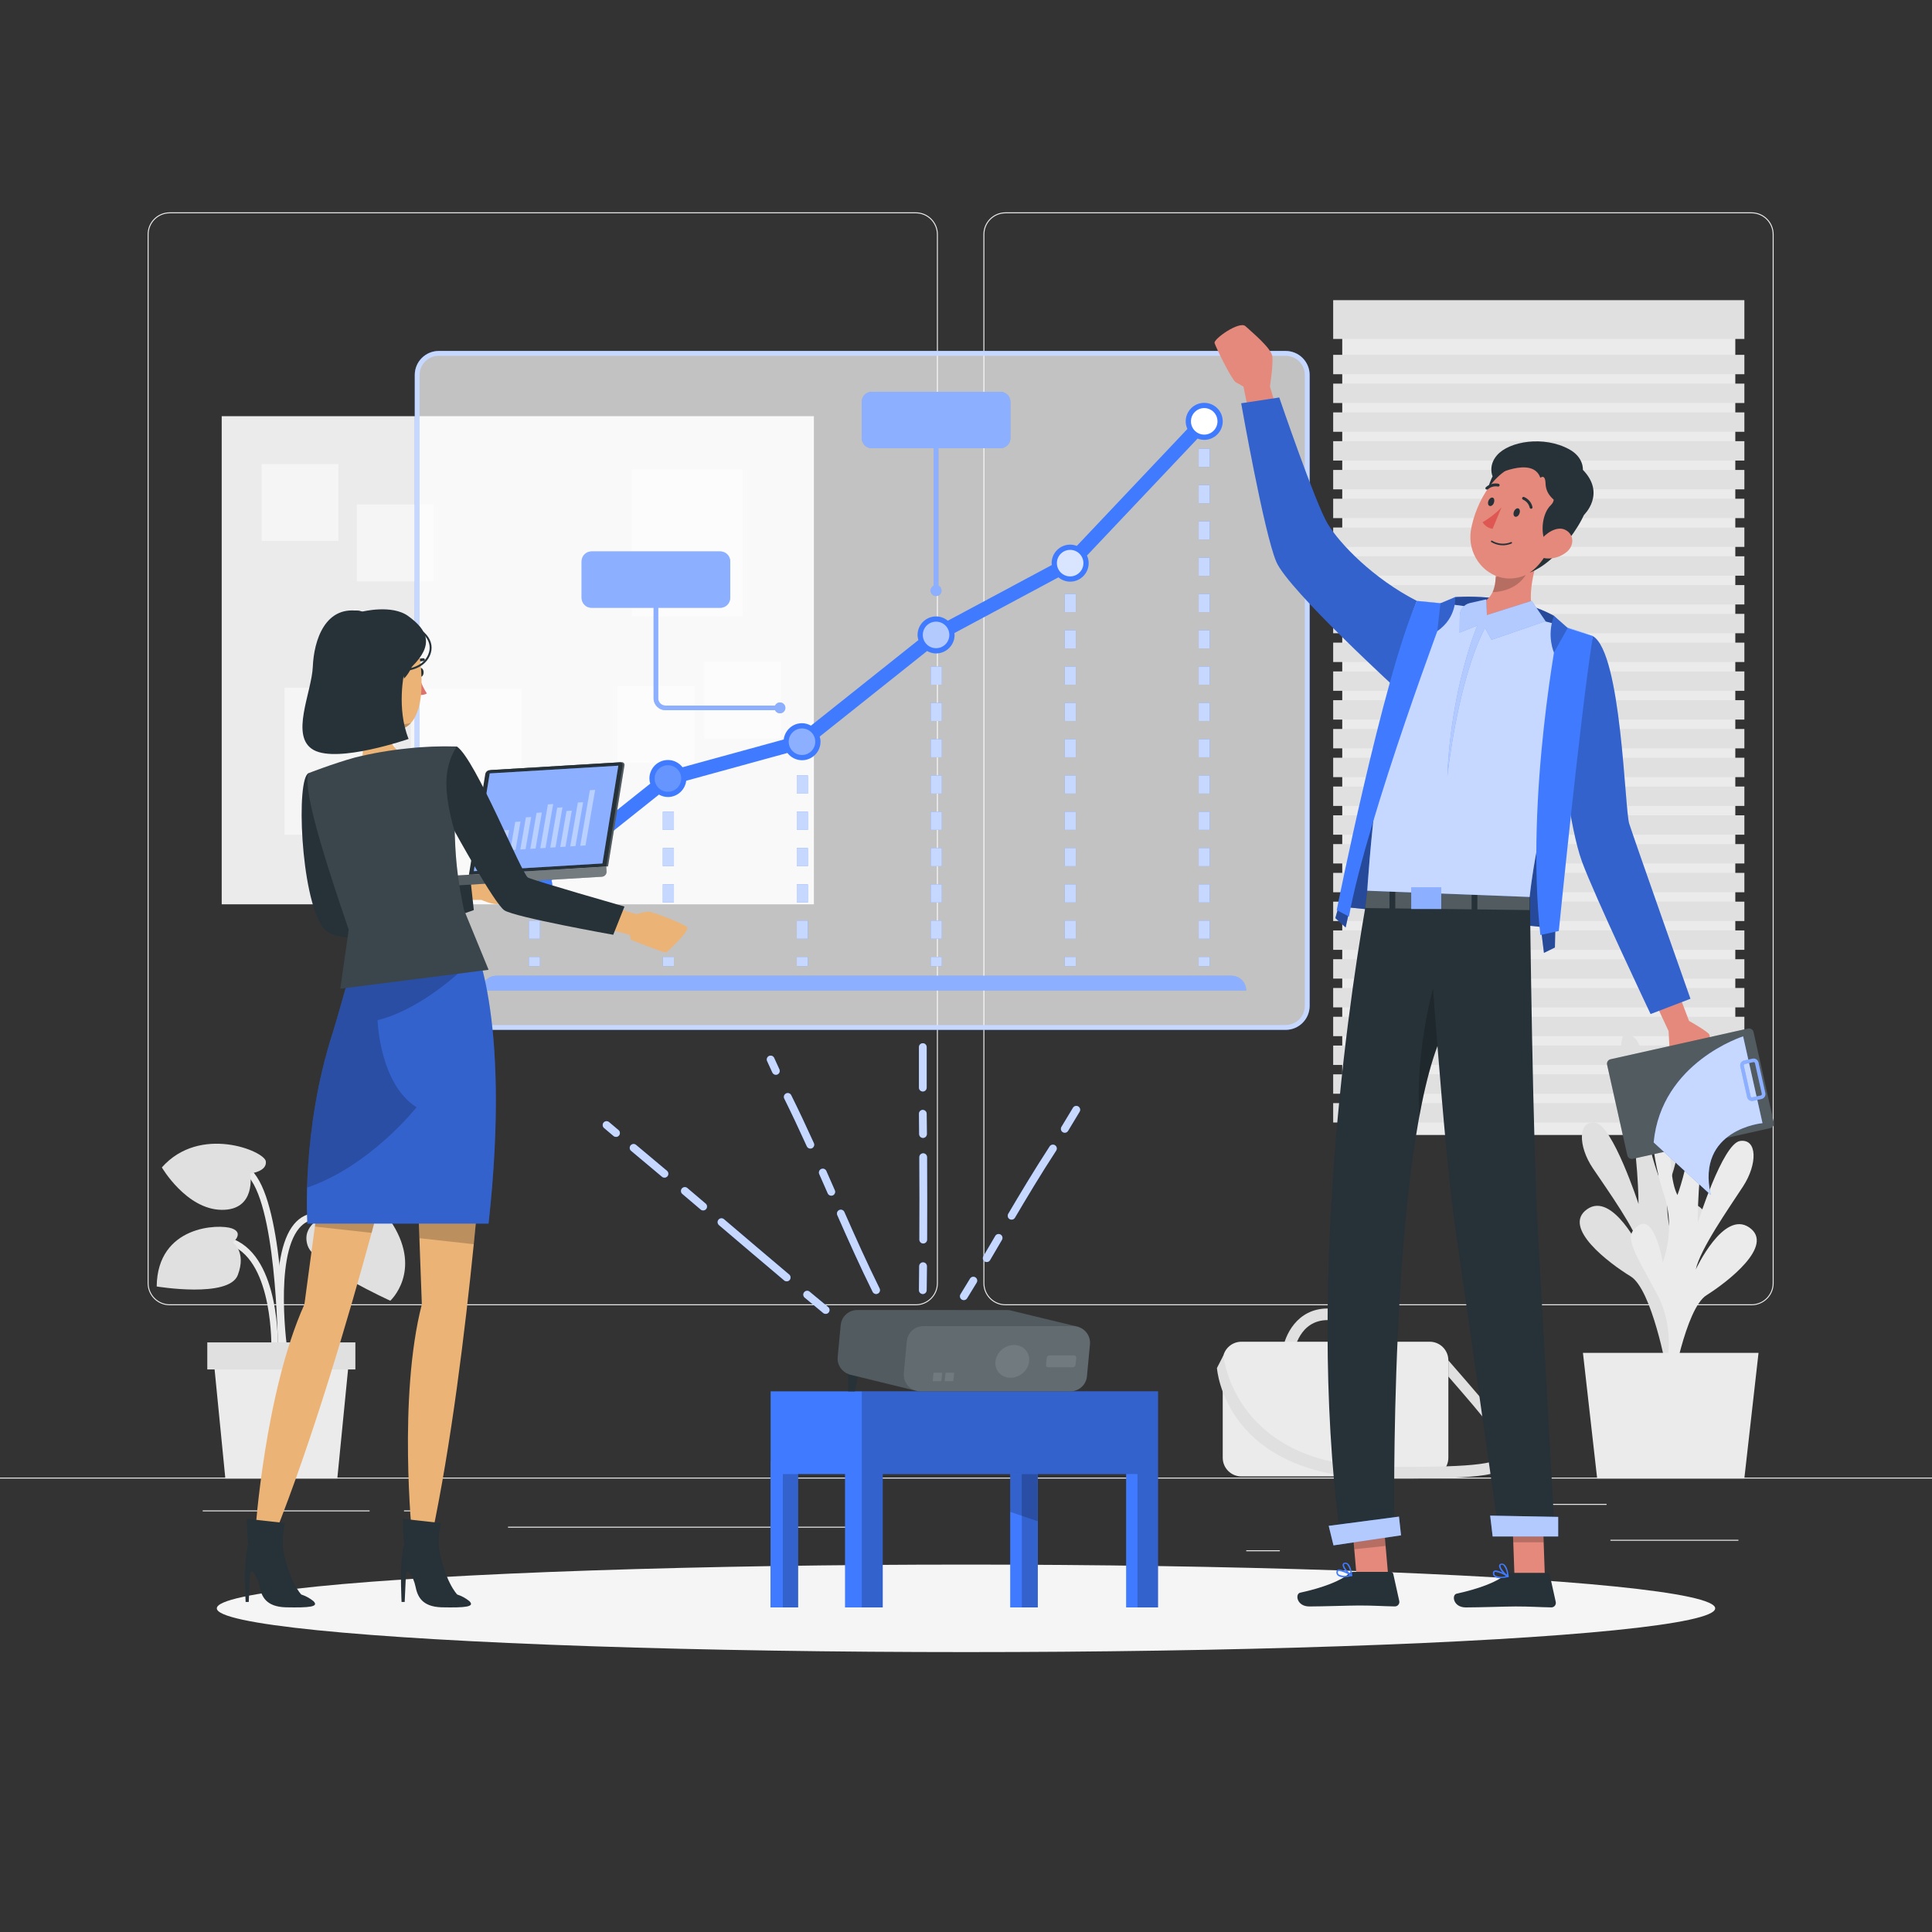 <?xml version="1.0" encoding="utf-8"?>
<!-- Generator: Adobe Illustrator 27.5.0, SVG Export Plug-In . SVG Version: 6.00 Build 0)  -->
<svg version="1.1" xmlns="http://www.w3.org/2000/svg" xmlns:xlink="http://www.w3.org/1999/xlink" x="0px" y="0px"
	 viewBox="0 0 500 500" style="enable-background:new 0 0 500 500;" xml:space="preserve">
<rect x="0" y="0" width="500" height="500" fill="#333333" stroke="none"/>
<g id="Background_Complete">
	<g>
		<rect y="382.398" style="fill:#EBEBEB;" width="500" height="0.25"/>
		<rect x="416.779" y="398.494" style="fill:#EBEBEB;" width="33.122" height="0.25"/>
		<rect x="322.527" y="401.208" style="fill:#EBEBEB;" width="8.693" height="0.25"/>
		<rect x="396.586" y="389.208" style="fill:#EBEBEB;" width="19.192" height="0.25"/>
		<rect x="52.459" y="390.888" style="fill:#EBEBEB;" width="43.193" height="0.25"/>
		<rect x="104.556" y="390.888" style="fill:#EBEBEB;" width="6.333" height="0.25"/>
		<rect x="131.471" y="395.111" style="fill:#EBEBEB;" width="93.676" height="0.25"/>
		<path style="fill:#EBEBEB;" d="M237.014,337.8H43.915c-3.147,0-5.708-2.561-5.708-5.708V60.66c0-3.147,2.561-5.708,5.708-5.708
			h193.099c3.146,0,5.707,2.561,5.707,5.708v271.432C242.721,335.239,240.16,337.8,237.014,337.8z M43.915,55.203
			c-3.01,0-5.458,2.448-5.458,5.458v271.432c0,3.01,2.448,5.458,5.458,5.458h193.099c3.009,0,5.457-2.448,5.457-5.458V60.66
			c0-3.009-2.448-5.458-5.457-5.458H43.915z"/>
		<path style="fill:#EBEBEB;" d="M453.31,337.8H260.212c-3.147,0-5.707-2.561-5.707-5.708V60.66c0-3.147,2.561-5.708,5.707-5.708
			H453.31c3.148,0,5.708,2.561,5.708,5.708v271.432C459.019,335.239,456.458,337.8,453.31,337.8z M260.212,55.203
			c-3.009,0-5.457,2.448-5.457,5.458v271.432c0,3.01,2.448,5.458,5.457,5.458H453.31c3.01,0,5.458-2.448,5.458-5.458V60.66
			c0-3.009-2.448-5.458-5.458-5.458H260.212z"/>
	</g>
	<g>
		<g>
			<rect x="57.377" y="107.71" style="fill:#EBEBEB;" width="153.255" height="126.324"/>
			<rect x="67.703" y="120.086" style="fill:#F5F5F5;" width="19.889" height="19.889"/>
			<rect x="182.243" y="171.265" style="fill:#F5F5F5;" width="19.889" height="19.889"/>
			<rect x="92.327" y="130.571" style="fill:#F5F5F5;" width="19.889" height="19.889"/>
			<rect x="159.806" y="177.521" style="fill:#F5F5F5;" width="19.889" height="19.889"/>
			<rect x="73.637" y="177.984" style="fill:#F5F5F5;" width="28.634" height="38.036"/>
			<rect x="106.333" y="178.267" style="fill:#F5F5F5;" width="28.634" height="38.036"/>
			<rect x="163.554" y="121.498" style="fill:#F5F5F5;" width="28.634" height="38.036"/>
		</g>
		<g>
			<rect x="347.372" y="80.457" style="fill:#EBEBEB;" width="101.723" height="213.274"/>
			<rect x="345.025" y="77.681" style="fill:#E0E0E0;" width="106.418" height="10.037"/>
			<g>
				<rect x="345.025" y="91.83" style="fill:#E0E0E0;" width="106.418" height="5.018"/>
				<rect x="345.025" y="99.279" style="fill:#E0E0E0;" width="106.418" height="5.019"/>
				<rect x="345.025" y="106.727" style="fill:#E0E0E0;" width="106.418" height="5.019"/>
				<rect x="345.025" y="114.175" style="fill:#E0E0E0;" width="106.418" height="5.018"/>
				<rect x="345.025" y="121.623" style="fill:#E0E0E0;" width="106.418" height="5.019"/>
				<rect x="345.025" y="129.071" style="fill:#E0E0E0;" width="106.418" height="5.019"/>
				<rect x="345.025" y="136.52" style="fill:#E0E0E0;" width="106.418" height="5.018"/>
				<rect x="345.025" y="143.968" style="fill:#E0E0E0;" width="106.418" height="5.018"/>
				<rect x="345.025" y="151.416" style="fill:#E0E0E0;" width="106.418" height="5.019"/>
				<rect x="345.025" y="158.864" style="fill:#E0E0E0;" width="106.418" height="5.019"/>
				<rect x="345.025" y="166.313" style="fill:#E0E0E0;" width="106.418" height="5.018"/>
				<rect x="345.025" y="173.761" style="fill:#E0E0E0;" width="106.418" height="5.019"/>
				<rect x="345.025" y="181.209" style="fill:#E0E0E0;" width="106.418" height="5.019"/>
				<rect x="345.025" y="188.657" style="fill:#E0E0E0;" width="106.418" height="5.018"/>
				<rect x="345.025" y="196.105" style="fill:#E0E0E0;" width="106.418" height="5.019"/>
				<rect x="345.025" y="203.554" style="fill:#E0E0E0;" width="106.418" height="5.019"/>
				<rect x="345.025" y="211.002" style="fill:#E0E0E0;" width="106.418" height="5.018"/>
				<rect x="345.025" y="218.45" style="fill:#E0E0E0;" width="106.418" height="5.018"/>
				<rect x="345.025" y="225.898" style="fill:#E0E0E0;" width="106.418" height="5.019"/>
				<rect x="345.025" y="233.347" style="fill:#E0E0E0;" width="106.418" height="5.019"/>
				<rect x="345.025" y="240.795" style="fill:#E0E0E0;" width="106.418" height="5.018"/>
				<rect x="345.025" y="248.243" style="fill:#E0E0E0;" width="106.418" height="5.019"/>
				<rect x="345.025" y="255.691" style="fill:#E0E0E0;" width="106.418" height="5.019"/>
				<rect x="345.025" y="263.14" style="fill:#E0E0E0;" width="106.418" height="5.018"/>
				<rect x="345.025" y="270.588" style="fill:#E0E0E0;" width="106.418" height="5.019"/>
				<rect x="345.025" y="278.036" style="fill:#E0E0E0;" width="106.418" height="5.019"/>
				<rect x="345.025" y="285.484" style="fill:#E0E0E0;" width="106.418" height="5.018"/>
			</g>
		</g>
		<g>
			<g>
				<path style="fill:#EBEBEB;" d="M72.77,350.282c-0.152-1.024-3.652-25.172,3.359-33.509c1.552-1.845,3.51-2.81,5.821-2.867
					c14.153-0.332,16.089,11.036,16.106,11.152l-1.669,0.257c-0.065-0.407-1.743-10.027-14.396-9.721
					c-1.831,0.045-3.326,0.786-4.57,2.265c-6.527,7.761-3.018,31.93-2.981,32.173L72.77,350.282z"/>
			</g>
			<g>
				<path style="fill:#EBEBEB;" d="M71.914,349.181l-1.688-0.053c0.007-0.222,0.561-22.25-10.293-26.801
					c-10.637-4.456-15.422,4.706-15.62,5.099l-1.509-0.759c0.055-0.11,5.67-10.976,17.782-5.897
					C72.509,325.769,71.943,348.228,71.914,349.181z"/>
			</g>
			<g>
				<path style="fill:#EBEBEB;" d="M71.963,350.912c0-0.351-0.101-35.19-6.894-45.38c-6.522-9.782-17.043-5.177-17.487-4.975
					l-0.698-1.538c0.122-0.055,12.263-5.415,19.59,5.576c7.075,10.613,7.177,44.862,7.178,46.315L71.963,350.912z"/>
			</g>
			<path style="fill:#E0E0E0;" d="M83.976,314.743c0,0-6.179,2.278-4.342,7.656c1.837,5.378,21.377,14.23,21.377,14.23
				s8.184-7.501,0.668-19.7C94.163,304.73,84.143,310.894,83.976,314.743z"/>
			<path style="fill:#E0E0E0;" d="M64.763,303.698c0,0,4.387-0.471,4.034-3.143c-0.353-2.672-17.054-9.55-26.908,1.572
				c0,0,6.309,10.838,15.43,10.98C66.439,313.247,64.763,303.698,64.763,303.698z"/>
			<path style="fill:#E0E0E0;" d="M60.26,321.549c0,0,3.028-2.445-0.24-3.638c-3.268-1.193-19.301-0.854-19.468,15.028
				c0,0,18.673,3.103,20.985-2.946C63.849,323.943,60.26,321.549,60.26,321.549z"/>
			<polygon style="fill:#EBEBEB;" points="87.296,382.637 58.319,382.637 55.192,350.911 90.422,350.911 			"/>
			<rect x="53.645" y="347.41" style="fill:#E0E0E0;" width="38.324" height="7.001"/>
		</g>
		<g>
			<path style="fill:#E0E0E0;" d="M434.196,353.909c0,0-5.649-12.326,0.805-24.477c6.455-12.151,8.326-15.013,4.211-17.502
				c-4.115-2.489-6.002,9.72-6.002,9.72s-3.469-8.4-0.605-17.19c2.864-8.791,4.66-23.108,0.749-24.644
				c-3.911-1.536-0.747,17.861-4.14,24.473c0,0-2.85-7.361-3.319-14.421c-0.469-7.061,0.264-18.335-2.825-21.227
				c-3.088-2.892-5.067-0.891-2.032,14.69c3.035,15.581,3.013,28.247,3.013,28.247s-6.703-20.439-11.203-21.035
				c-4.499-0.596-4.493,6.023-0.642,11.764c3.851,5.741,11.278,16.026,12.496,21.319c0,0-7.358-15.381-13.977-10.667
				c-6.619,4.714,5.761,14.005,11.279,17.362c5.518,3.357,9.35,24.401,9.35,24.401L434.196,353.909z"/>
			<path style="fill:#EBEBEB;" d="M429.737,358.964c0,0,5.501-12.409-1.099-24.462c-6.6-12.053-8.505-14.887-4.421-17.438
				s6.118,9.63,6.118,9.63s3.367-8.451,0.398-17.198c-2.969-8.747-4.936-23.037-1.044-24.631c3.892-1.594,0.961,17.849,4.433,24.409
				c0,0,2.762-7.402,3.146-14.469c0.384-7.067-0.483-18.329,2.57-21.267c3.053-2.938,5.056-0.967,2.208,14.659
				c-2.848,15.625-2.674,28.29-2.674,28.29s6.458-20.537,10.949-21.201c4.492-0.663,4.565,5.956,0.783,11.754
				c-3.782,5.798-11.085,16.193-12.239,21.503c0,0,7.173-15.49,13.848-10.875c6.675,4.615-5.593,14.09-11.07,17.529
				c-5.477,3.439-9.056,24.538-9.056,24.538L429.737,358.964z"/>
			<g>
				<polygon style="fill:#EBEBEB;" points="455.108,350.118 409.665,350.118 413.343,382.637 451.43,382.637 				"/>
			</g>
		</g>
		<g>
			<g>
				<path style="fill:#E0E0E0;" d="M334.902,349.879l-2.969-0.428c0.534-3.739,3.659-10.811,11.66-10.811
					c9.475,0,14.192,5.471,14.664,10.893l-2.988,0.26c-0.354-4.059-4.1-8.153-11.675-8.153
					C336.211,341.64,334.952,349.543,334.902,349.879z"/>
			</g>
			<path style="fill:#EBEBEB;" d="M370.001,382.099h-48.725c-2.67,0-4.834-2.164-4.834-4.834V352.07c0-2.67,2.164-4.834,4.834-4.834
				h48.725c2.67,0,4.834,2.164,4.834,4.834v25.194C374.836,379.934,372.671,382.099,370.001,382.099z"/>
			<g>
				<path style="fill:#E0E0E0;" d="M358.256,382.637c-41.247,0-43.295-28.309-43.311-28.595l1.681-3.28
					c0.064,1.052,3.318,28.875,41.63,28.875c15.767,0,29.383,0,30.76-3.02c1.211-2.655-4.701-9.46-14.18-20.371v-4.176
					c12.079,13.904,18.92,21.382,16.909,25.792C389.651,382.454,380.529,382.637,358.256,382.637z"/>
			</g>
		</g>
	</g>
</g>
<g id="Background_Simple" style="display:none;">
	<g style="display:inline;">
		<path style="fill:#407BFF;" d="M125.864,190.872c-5.993-1.134-12.115-1.238-18.473,0.471
			c-31.709,8.521-31.984,48.658-22.845,73.861c14.808,40.836,49.26,73.49,90.021,88.501c40.761,15.011,87.082,12.829,127.311-3.555
			c40.229-16.383,74.327-46.423,97.947-82.877c26.334-40.643,50.31-99.616,21.787-145.173
			c-21.098-33.697-65.533-51.13-103.814-39.966c-7.86,2.292-15.359,5.767-22.176,10.304c-26.634,17.725-37.731,48.316-54.403,74.201
			c-11.382,17.672-28.121,35.465-49.472,39.918C168.282,211.451,148.016,195.063,125.864,190.872z"/>
		<path style="opacity:0.9;fill:#FFFFFF;" d="M125.864,190.872c-5.993-1.134-12.115-1.238-18.473,0.471
			c-31.709,8.521-31.984,48.658-22.845,73.861c14.808,40.836,49.26,73.49,90.021,88.501c40.761,15.011,87.082,12.829,127.311-3.555
			c40.229-16.383,74.327-46.423,97.947-82.877c26.334-40.643,50.31-99.616,21.787-145.173
			c-21.098-33.697-65.533-51.13-103.814-39.966c-7.86,2.292-15.359,5.767-22.176,10.304c-26.634,17.725-37.731,48.316-54.403,74.201
			c-11.382,17.672-28.121,35.465-49.472,39.918C168.282,211.451,148.016,195.063,125.864,190.872z"/>
	</g>
</g>
<g id="Shadow_1_">
	<ellipse id="_x3C_Path_x3E__359_" style="fill:#F5F5F5;" cx="250" cy="416.238" rx="193.889" ry="11.323"/>
</g>
<g id="Chart">
	<g>
		<path style="fill:#407BFF;" d="M332.722,92.08c2.735,0,4.961,2.225,4.961,4.961v163.272c0,2.735-2.225,4.961-4.961,4.961H113.552
			c-2.735,0-4.96-2.225-4.96-4.961V97.041c0-2.735,2.225-4.961,4.96-4.961H332.722 M332.722,90.83H113.552
			c-3.43,0-6.21,2.781-6.21,6.211v163.272c0,3.43,2.781,6.211,6.21,6.211h219.169c3.43,0,6.211-2.781,6.211-6.211V97.041
			C338.933,93.611,336.152,90.83,332.722,90.83L332.722,90.83z"/>
		<path style="opacity:0.7;fill:#FFFFFF;enable-background:new    ;" d="M332.722,266.524H113.552c-3.43,0-6.211-2.781-6.211-6.211
			V97.041c0-3.43,2.781-6.211,6.211-6.211h219.169c3.43,0,6.211,2.781,6.211,6.211v163.272
			C338.933,263.743,336.152,266.524,332.722,266.524z"/>
		<g>
			<g>
				<g>
					<g>
						<rect x="310.216" y="109.045" style="fill:#407BFF;" width="2.868" height="2.39"/>
					</g>
					<g>
						<path style="fill:#407BFF;" d="M313.085,242.956h-2.868v-4.697h2.868V242.956z M313.085,233.562h-2.868v-4.697h2.868V233.562z
							 M313.085,224.168h-2.868v-4.698h2.868V224.168z M313.085,214.773h-2.868v-4.697h2.868V214.773z M313.085,205.379h-2.868
							v-4.697h2.868V205.379z M313.085,195.985h-2.868v-4.698h2.868V195.985z M313.085,186.59h-2.868v-4.697h2.868V186.59z
							 M313.085,177.196h-2.868v-4.697h2.868V177.196z M313.085,167.801h-2.868v-4.697h2.868V167.801z M313.085,158.407h-2.868
							v-4.697h2.868V158.407z M313.085,149.013h-2.868v-4.697h2.868V149.013z M313.085,139.619h-2.868v-4.697h2.868V139.619z
							 M313.085,130.224h-2.868v-4.697h2.868V130.224z M313.085,120.83h-2.868v-4.697h2.868V120.83z"/>
					</g>
					<g>
						<rect x="310.216" y="247.653" style="fill:#407BFF;" width="2.868" height="2.39"/>
					</g>
				</g>
				<g>
					<g>
						<path style="fill:#407BFF;" d="M139.736,242.956h-2.868v-4.697h2.868V242.956z"/>
					</g>
					<g>
						<rect x="136.868" y="247.653" style="fill:#407BFF;" width="2.868" height="2.39"/>
					</g>
				</g>
				<g>
					<g>
						<path style="fill:#407BFF;" d="M174.406,242.956h-2.868v-4.697h2.868V242.956z M174.406,233.562h-2.868v-4.697h2.868V233.562z
							 M174.406,224.168h-2.868v-4.698h2.868V224.168z M174.406,214.773h-2.868v-4.697h2.868V214.773z"/>
					</g>
					<g>
						<rect x="171.538" y="247.653" style="fill:#407BFF;" width="2.868" height="2.39"/>
					</g>
				</g>
				<g>
					<g>
						<path style="fill:#407BFF;" d="M209.076,242.956h-2.868v-4.697h2.868V242.956z M209.076,233.562h-2.868v-4.697h2.868V233.562z
							 M209.076,224.168h-2.868v-4.698h2.868V224.168z M209.076,214.773h-2.868v-4.697h2.868V214.773z M209.076,205.379h-2.868
							v-4.697h2.868V205.379z"/>
					</g>
					<g>
						<rect x="206.207" y="247.653" style="fill:#407BFF;" width="2.868" height="2.39"/>
					</g>
				</g>
				<g>
					<g>
						<path style="fill:#407BFF;" d="M243.745,242.956h-2.868v-4.697h2.868V242.956z M243.745,233.562h-2.868v-4.697h2.868V233.562z
							 M243.745,224.168h-2.868v-4.698h2.868V224.168z M243.745,214.773h-2.868v-4.697h2.868V214.773z M243.745,205.379h-2.868
							v-4.697h2.868V205.379z M243.745,195.985h-2.868v-4.698h2.868V195.985z M243.745,186.59h-2.868v-4.697h2.868V186.59z
							 M243.745,177.196h-2.868v-4.697h2.868V177.196z"/>
					</g>
					<g>
						<rect x="240.877" y="247.653" style="fill:#407BFF;" width="2.868" height="2.39"/>
					</g>
				</g>
				<g>
					<g>
						<path style="fill:#407BFF;" d="M278.415,242.956h-2.868v-4.697h2.868V242.956z M278.415,233.562h-2.868v-4.697h2.868V233.562z
							 M278.415,224.168h-2.868v-4.698h2.868V224.168z M278.415,214.773h-2.868v-4.697h2.868V214.773z M278.415,205.379h-2.868
							v-4.697h2.868V205.379z M278.415,195.985h-2.868v-4.698h2.868V195.985z M278.415,186.59h-2.868v-4.697h2.868V186.59z
							 M278.415,177.196h-2.868v-4.697h2.868V177.196z M278.415,167.801h-2.868v-4.697h2.868V167.801z M278.415,158.407h-2.868
							v-4.697h2.868V158.407z"/>
					</g>
					<g>
						<rect x="275.547" y="247.653" style="fill:#407BFF;" width="2.868" height="2.39"/>
					</g>
				</g>
			</g>
			<g style="opacity:0.7;enable-background:new    ;">
				<g>
					<g>
						<rect x="310.216" y="109.045" style="fill:#FFFFFF;" width="2.868" height="2.39"/>
					</g>
					<g>
						<path style="fill:#FFFFFF;" d="M313.085,242.956h-2.868v-4.697h2.868V242.956z M313.085,233.562h-2.868v-4.697h2.868V233.562z
							 M313.085,224.168h-2.868v-4.698h2.868V224.168z M313.085,214.773h-2.868v-4.697h2.868V214.773z M313.085,205.379h-2.868
							v-4.697h2.868V205.379z M313.085,195.985h-2.868v-4.698h2.868V195.985z M313.085,186.59h-2.868v-4.697h2.868V186.59z
							 M313.085,177.196h-2.868v-4.697h2.868V177.196z M313.085,167.801h-2.868v-4.697h2.868V167.801z M313.085,158.407h-2.868
							v-4.697h2.868V158.407z M313.085,149.013h-2.868v-4.697h2.868V149.013z M313.085,139.619h-2.868v-4.697h2.868V139.619z
							 M313.085,130.224h-2.868v-4.697h2.868V130.224z M313.085,120.83h-2.868v-4.697h2.868V120.83z"/>
					</g>
					<g>
						<rect x="310.216" y="247.653" style="fill:#FFFFFF;" width="2.868" height="2.39"/>
					</g>
				</g>
				<g>
					<g>
						<path style="fill:#FFFFFF;" d="M139.736,242.956h-2.868v-4.697h2.868V242.956z"/>
					</g>
					<g>
						<rect x="136.868" y="247.653" style="fill:#FFFFFF;" width="2.868" height="2.39"/>
					</g>
				</g>
				<g>
					<g>
						<path style="fill:#FFFFFF;" d="M174.406,242.956h-2.868v-4.697h2.868V242.956z M174.406,233.562h-2.868v-4.697h2.868V233.562z
							 M174.406,224.168h-2.868v-4.698h2.868V224.168z M174.406,214.773h-2.868v-4.697h2.868V214.773z"/>
					</g>
					<g>
						<rect x="171.538" y="247.653" style="fill:#FFFFFF;" width="2.868" height="2.39"/>
					</g>
				</g>
				<g>
					<g>
						<path style="fill:#FFFFFF;" d="M209.076,242.956h-2.868v-4.697h2.868V242.956z M209.076,233.562h-2.868v-4.697h2.868V233.562z
							 M209.076,224.168h-2.868v-4.698h2.868V224.168z M209.076,214.773h-2.868v-4.697h2.868V214.773z M209.076,205.379h-2.868
							v-4.697h2.868V205.379z"/>
					</g>
					<g>
						<rect x="206.207" y="247.653" style="fill:#FFFFFF;" width="2.868" height="2.39"/>
					</g>
				</g>
				<g>
					<g>
						<path style="fill:#FFFFFF;" d="M243.745,242.956h-2.868v-4.697h2.868V242.956z M243.745,233.562h-2.868v-4.697h2.868V233.562z
							 M243.745,224.168h-2.868v-4.698h2.868V224.168z M243.745,214.773h-2.868v-4.697h2.868V214.773z M243.745,205.379h-2.868
							v-4.697h2.868V205.379z M243.745,195.985h-2.868v-4.698h2.868V195.985z M243.745,186.59h-2.868v-4.697h2.868V186.59z
							 M243.745,177.196h-2.868v-4.697h2.868V177.196z"/>
					</g>
					<g>
						<rect x="240.877" y="247.653" style="fill:#FFFFFF;" width="2.868" height="2.39"/>
					</g>
				</g>
				<g>
					<g>
						<path style="fill:#FFFFFF;" d="M278.415,242.956h-2.868v-4.697h2.868V242.956z M278.415,233.562h-2.868v-4.697h2.868V233.562z
							 M278.415,224.168h-2.868v-4.698h2.868V224.168z M278.415,214.773h-2.868v-4.697h2.868V214.773z M278.415,205.379h-2.868
							v-4.697h2.868V205.379z M278.415,195.985h-2.868v-4.698h2.868V195.985z M278.415,186.59h-2.868v-4.697h2.868V186.59z
							 M278.415,177.196h-2.868v-4.697h2.868V177.196z M278.415,167.801h-2.868v-4.697h2.868V167.801z M278.415,158.407h-2.868
							v-4.697h2.868V158.407z"/>
					</g>
					<g>
						<rect x="275.547" y="247.653" style="fill:#FFFFFF;" width="2.868" height="2.39"/>
					</g>
				</g>
			</g>
		</g>
		<path style="fill:#407BFF;" d="M311.651,104.253c-2.642,0-4.792,2.15-4.792,4.792c0,0.704,0.161,1.368,0.436,1.971l-28.619,30.265
			c-0.536-0.208-1.114-0.333-1.723-0.333c-2.642,0-4.792,2.15-4.792,4.792c0,0.166,0.033,0.323,0.049,0.485l-26.922,14.416
			c-0.829-0.685-1.877-1.113-3.033-1.113c-2.642,0-4.792,2.15-4.792,4.792c0,0.465,0.088,0.906,0.212,1.332l-27.796,22.139
			c-0.691-0.387-1.475-0.627-2.322-0.627c-2.443,0-4.443,1.846-4.733,4.212l-26.189,7.187c-0.877-1.133-2.235-1.877-3.776-1.877
			c-2.642,0-4.792,2.15-4.792,4.792c0,0.465,0.087,0.906,0.212,1.332l-27.796,22.139c-0.691-0.387-1.475-0.627-2.322-0.627
			c-2.642,0-4.792,2.15-4.792,4.792c0,2.642,2.15,4.791,4.792,4.791c2.642,0,4.792-2.149,4.792-4.791
			c0-0.465-0.087-0.906-0.212-1.332l27.796-22.14c0.691,0.387,1.475,0.627,2.322,0.627c2.443,0,4.443-1.846,4.733-4.212
			l26.189-7.187c0.877,1.133,2.235,1.877,3.776,1.877c2.642,0,4.792-2.15,4.792-4.792c0-0.465-0.088-0.906-0.212-1.332
			l27.796-22.139c0.691,0.387,1.475,0.627,2.322,0.627c2.642,0,4.792-2.15,4.792-4.792c0-0.166-0.032-0.323-0.049-0.485
			l26.922-14.416c0.829,0.685,1.877,1.113,3.033,1.113c2.642,0,4.792-2.15,4.792-4.792c0-0.704-0.162-1.368-0.436-1.971
			l28.619-30.265c0.536,0.208,1.114,0.333,1.723,0.333c2.642,0,4.792-2.15,4.792-4.792
			C316.443,106.403,314.293,104.253,311.651,104.253z"/>
		<g style="enable-background:new    ;">
			<circle style="opacity:0.2;fill:#FFFFFF;" cx="172.858" cy="201.477" r="3.433"/>
			<circle style="opacity:0.4;fill:#FFFFFF;" cx="207.556" cy="191.955" r="3.433"/>
			<circle style="opacity:0.6;fill:#FFFFFF;" cx="242.255" cy="164.318" r="3.433"/>
			<circle style="opacity:0.8;fill:#FFFFFF;" cx="276.953" cy="145.739" r="3.433"/>
			<circle style="fill:#FFFFFF;" cx="311.651" cy="109.045" r="3.433"/>
		</g>
		<g>
			<path style="fill:#407BFF;" d="M201.847,181.789c-0.563,0-1.046,0.333-1.271,0.811h-28.359c-1.03,0-1.869-0.838-1.869-1.869
				v-29.754h-1.195v29.754c0,1.69,1.374,3.064,3.064,3.064h28.359c0.225,0.478,0.708,0.81,1.271,0.81
				c0.778,0,1.408-0.63,1.408-1.408C203.255,182.419,202.624,181.789,201.847,181.789z"/>
			<path style="fill:#407BFF;" d="M186.4,157.299h-33.298c-1.429,0-2.587-1.158-2.587-2.587v-9.419c0-1.429,1.158-2.587,2.587-2.587
				H186.4c1.429,0,2.587,1.158,2.587,2.587v9.419C188.986,156.141,187.828,157.299,186.4,157.299z"/>
			<g style="opacity:0.4;enable-background:new    ;">
				<path style="fill:#FFFFFF;" d="M201.847,181.789c-0.563,0-1.046,0.333-1.271,0.811h-28.359c-1.03,0-1.869-0.838-1.869-1.869
					v-29.754h-1.195v29.754c0,1.69,1.374,3.064,3.064,3.064h28.359c0.225,0.478,0.708,0.81,1.271,0.81
					c0.778,0,1.408-0.63,1.408-1.408C203.255,182.419,202.624,181.789,201.847,181.789z"/>
				<path style="fill:#FFFFFF;" d="M186.4,157.299h-33.298c-1.429,0-2.587-1.158-2.587-2.587v-9.419
					c0-1.429,1.158-2.587,2.587-2.587H186.4c1.429,0,2.587,1.158,2.587,2.587v9.419C188.986,156.141,187.828,157.299,186.4,157.299z
					"/>
			</g>
		</g>
		<g>
			<path style="fill:#407BFF;" d="M242.852,151.574v-42.875h-1.195v42.875c-0.478,0.225-0.811,0.708-0.811,1.271
				c0,0.778,0.631,1.408,1.408,1.408c0.778,0,1.408-0.631,1.408-1.408C243.663,152.282,243.33,151.8,242.852,151.574z"/>
			<path style="fill:#407BFF;" d="M258.903,115.996h-33.298c-1.429,0-2.587-1.158-2.587-2.587v-9.419
				c0-1.429,1.158-2.587,2.587-2.587h33.298c1.429,0,2.587,1.158,2.587,2.587v9.419C261.49,114.837,260.332,115.996,258.903,115.996
				z"/>
			<g style="opacity:0.4;enable-background:new    ;">
				<path style="fill:#FFFFFF;" d="M242.852,151.574v-42.875h-1.195v42.875c-0.478,0.225-0.811,0.708-0.811,1.271
					c0,0.778,0.631,1.408,1.408,1.408c0.778,0,1.408-0.631,1.408-1.408C243.663,152.282,243.33,151.8,242.852,151.574z"/>
				<path style="fill:#FFFFFF;" d="M258.903,115.996h-33.298c-1.429,0-2.587-1.158-2.587-2.587v-9.419
					c0-1.429,1.158-2.587,2.587-2.587h33.298c1.429,0,2.587,1.158,2.587,2.587v9.419
					C261.49,114.837,260.332,115.996,258.903,115.996z"/>
			</g>
		</g>
		<g>
			<path style="fill:#407BFF;" d="M322.505,256.317h-197.82l0,0c0-2.089,1.693-3.782,3.783-3.782h190.255
				C320.812,252.535,322.505,254.228,322.505,256.317L322.505,256.317z"/>
			<path style="opacity:0.4;fill:#FFFFFF;enable-background:new    ;" d="M322.505,256.317h-197.82l0,0
				c0-2.089,1.693-3.782,3.783-3.782h190.255C320.812,252.535,322.505,254.228,322.505,256.317L322.505,256.317z"/>
		</g>
	</g>
</g>
<g id="Character_2">
	<g id="_x3C_Group_x3E__41_">
		<path style="fill:#E4897B;" d="M432.858,253.012l4.264,11.196c0,0,4.874,2.754,5.251,3.534c0.376,0.78,1.446,10.318,0.68,11.33
			c-0.766,1.012-10.714-1.626-10.737-2.662c-0.023-1.036-0.484-9.564-0.484-9.564l-5.723-12.237L432.858,253.012z"/>
		<g>
			<path style="fill:#407BFF;" d="M412.247,164.629c7.412,4.437,8.203,44.768,9.39,48.537c1.187,3.769,15.846,45.309,15.846,45.309
				l-10.308,3.954c0,0-14.644-30.845-17.802-39.575c-3.158-8.73-5.284-28.507-5.284-28.507L412.247,164.629z"/>
			<path style="opacity:0.2;enable-background:new    ;" d="M412.247,164.629c7.412,4.437,8.203,44.768,9.39,48.537
				c1.187,3.769,15.846,45.309,15.846,45.309l-10.308,3.954c0,0-14.644-30.845-17.802-39.575c-3.158-8.73-5.284-28.507-5.284-28.507
				L412.247,164.629z"/>
		</g>
		<g>
			<path style="fill:#407BFF;" d="M402.17,159.374c-11.159-6.132-25.582-4.846-25.582-4.846L363.73,172.71l-18.147,64.894
				l2.67,2.423l1.137-5.143l49.352,4.995l0.831,6.725l2.836-1.392l1.681-79.774L402.17,159.374z"/>
			<path style="opacity:0.4;enable-background:new    ;" d="M402.17,159.374c-11.159-6.132-25.582-4.846-25.582-4.846L363.73,172.71
				l-18.147,64.894l2.67,2.423l1.137-5.143l49.352,4.995l0.831,6.725l2.836-1.392l1.681-79.774L402.17,159.374z"/>
		</g>
		<path style="fill:#E4897B;" d="M332.218,112.072l-3.56-12.06c0,0,0.846-5.506,0.635-7.702c-0.211-2.196-5.38-6.408-6.962-7.888
			c-1.556-1.457-8.324,3.318-8.003,4.363c0.321,1.045,4.233,9.182,5.475,10.128l2.004,1.127l3.09,15.202L332.218,112.072z"/>
		<g>
			<path style="fill:#407BFF;" d="M366.688,155.521c-11.315-5.8-19.95-14.761-23.115-20.005
				c-3.165-5.244-12.508-32.645-12.508-32.645l-9.846,1.499c0,0,5.934,33.667,9.098,41.039c3.165,7.372,32.271,33.927,32.271,33.927
				L366.688,155.521z"/>
			<path style="opacity:0.2;enable-background:new    ;" d="M366.688,155.521c-11.315-5.8-19.95-14.761-23.115-20.005
				c-3.165-5.244-12.508-32.645-12.508-32.645l-9.846,1.499c0,0,5.934,33.667,9.098,41.039c3.165,7.372,32.271,33.927,32.271,33.927
				L366.688,155.521z"/>
		</g>
		<polygon style="fill:#E4897B;" points="359.329,408.551 351.216,409.408 349.694,391.911 357.806,391.054 		"/>
		<polygon style="fill:#E4897B;" points="399.808,407.96 391.948,407.96 391.298,389.75 399.168,389.75 		"/>
		<path style="fill:#263238;" d="M390.858,407.05h9.55c0.322,0.002,0.6,0.226,0.67,0.54l1.55,7c0.133,0.627-0.268,1.242-0.895,1.375
			c-0.084,0.018-0.169,0.026-0.255,0.025c-3.09-0.05-5.34-0.24-9.22-0.24c-2.39,0-9.6,0.25-12.9,0.25c-3.3,0-3.73-3.26-2.38-3.56
			c6.06-1.32,10.62-3.15,12.56-4.89C389.897,407.22,390.37,407.041,390.858,407.05z"/>
		<path style="fill:#407BFF;" d="M388.258,408.43c-0.534,0.043-1.067-0.098-1.51-0.4c-0.295-0.243-0.443-0.622-0.39-1
			c-0.006-0.221,0.12-0.425,0.32-0.52c0.87-0.45,3.41,1.11,3.69,1.29c0.066,0.034,0.103,0.107,0.09,0.18
			c-0.01,0.077-0.065,0.14-0.14,0.16C389.644,408.313,388.953,408.41,388.258,408.43z M387.088,406.8
			c-0.083-0.007-0.167,0.01-0.24,0.05c-0.05,0-0.11,0.07-0.12,0.22c-0.032,0.251,0.062,0.501,0.25,0.67
			c0.882,0.4,1.883,0.45,2.8,0.14C388.958,407.351,388.045,406.985,387.088,406.8z"/>
		<path style="fill:#407BFF;" d="M390.268,408.15h-0.09c-0.81-0.44-2.38-2.17-2.22-3c0.057-0.286,0.309-0.491,0.6-0.49
			c0.286-0.038,0.574,0.05,0.79,0.24c0.91,0.74,1.1,3,1.11,3.11c0.001,0.068-0.033,0.133-0.09,0.17
			C390.332,408.181,390.297,408.17,390.268,408.15z M388.688,404.96h-0.09c-0.24,0-0.26,0.14-0.27,0.19
			c-0.1,0.51,0.9,1.82,1.71,2.43c-0.053-0.896-0.377-1.754-0.93-2.46C388.992,405.018,388.843,404.961,388.688,404.96z"/>
		<path style="fill:#263238;" d="M350.358,406.8h9.55c0.322,0.002,0.6,0.226,0.67,0.54l1.55,7c0.133,0.627-0.268,1.242-0.895,1.375
			c-0.084,0.018-0.169,0.026-0.255,0.025c-3.09-0.05-5.34-0.24-9.22-0.24c-2.39,0-9.6,0.25-12.9,0.25c-3.3,0-3.73-3.26-2.38-3.56
			c6.06-1.32,10.62-3.15,12.56-4.89C349.397,406.97,349.87,406.791,350.358,406.8z"/>
		<path style="fill:#407BFF;" d="M347.758,408.18c-0.534,0.043-1.067-0.098-1.51-0.4c-0.295-0.243-0.443-0.622-0.39-1
			c-0.006-0.221,0.12-0.425,0.32-0.52c0.87-0.45,3.41,1.11,3.69,1.29c0.066,0.034,0.103,0.107,0.09,0.18
			c-0.01,0.077-0.065,0.14-0.14,0.16C349.144,408.063,348.453,408.16,347.758,408.18z M346.588,406.55
			c-0.083-0.007-0.167,0.01-0.24,0.05c-0.05,0-0.11,0.07-0.12,0.22c-0.032,0.251,0.062,0.501,0.25,0.67
			c0.882,0.4,1.883,0.45,2.8,0.14C348.458,407.101,347.545,406.735,346.588,406.55z"/>
		<path style="fill:#407BFF;" d="M349.768,407.9h-0.09c-0.81-0.44-2.38-2.17-2.22-3c0.057-0.286,0.309-0.491,0.6-0.49
			c0.286-0.038,0.574,0.05,0.79,0.24c0.91,0.74,1.1,3,1.11,3.11c0.001,0.068-0.033,0.133-0.09,0.17
			C349.832,407.931,349.797,407.92,349.768,407.9z M348.188,404.71h-0.09c-0.24,0-0.26,0.14-0.27,0.19c-0.1,0.51,0.9,1.82,1.71,2.43
			c-0.053-0.896-0.377-1.754-0.93-2.46C348.492,404.768,348.343,404.711,348.188,404.71z"/>
		<polygon style="opacity:0.2;enable-background:new    ;" points="357.806,391.054 349.694,391.911 350.486,400.936 
			358.598,400.079 		"/>
		<polygon style="opacity:0.2;enable-background:new    ;" points="399.168,389.76 391.298,389.76 391.638,399.15 399.508,399.15 		
			"/>
		<path style="fill:#263238;" d="M395.922,230.023h-41.724c-3.967,21.663-16.385,98.323-7.476,166.628l14.125-1.751
			c0,0-1.308-90.677,11.164-124.2c1.434,17.941,3.137,37.03,4.616,47.187c3.63,25,11.4,79.636,11.4,79.636h14.38
			c0,0-2.94-52.297-4.3-76.867C396.622,293.982,395.98,235.501,395.922,230.023z"/>
		<path style="opacity:0.2;enable-background:new    ;" d="M372.008,270.703c-1.84,4.94-3.37,11.11-4.66,18.05
			c-1.167-15.965,3.5-32.897,3.5-32.897L372.008,270.703z"/>
		<g>
			<polygon style="fill:#407BFF;" points="345.107,399.942 362.59,397.341 362.055,392.499 343.869,394.887 			"/>
			<polygon style="opacity:0.6;fill:#FFFFFF;enable-background:new    ;" points="345.107,399.942 362.59,397.341 362.055,392.499 
				343.869,394.887 			"/>
		</g>
		<g>
			<polygon style="fill:#407BFF;" points="386.298,397.64 403.258,397.64 403.258,392.57 385.658,392.24 			"/>
			<polygon style="opacity:0.6;fill:#FFFFFF;enable-background:new    ;" points="386.298,397.64 403.258,397.64 403.258,392.57 
				385.658,392.24 			"/>
		</g>
		<g>
			<polygon style="fill:#263238;" points="353.848,230.523 395.848,230.523 395.848,235.523 353.312,235.007 			"/>
			<polygon style="opacity:0.2;fill:#FFFFFF;enable-background:new    ;" points="353.848,230.523 395.848,230.523 395.848,235.523 
				353.312,235.007 			"/>
		</g>
		<rect x="380.848" y="228.273" style="fill:#263238;" width="1.5" height="8.875"/>
		<rect x="359.598" y="228.273" style="fill:#263238;" width="1.5" height="8.875"/>
		<g>
			<path style="fill:#407BFF;" d="M366.686,155.52c0,0,26.506,1.85,45.564,9.11c0,0-13.789,42.633-16.371,67.502l-42.031-1.609
				C353.848,230.523,356.835,180.343,366.686,155.52z"/>
			<path style="opacity:0.7;fill:#FFFFFF;enable-background:new    ;" d="M412.247,164.629c0,0-2.748,8.498-6.024,20.115
				c-1.211,4.318-2.504,9.07-3.754,13.978c-2.904,11.46-5.597,23.77-6.596,33.409l-42.026-1.608c0,0,2.992-50.181,12.84-75.003
				C366.688,155.521,393.193,157.37,412.247,164.629z"/>
		</g>
		<path style="fill:#E4897B;" d="M397.586,160.09c-4.209,3.01-13.379,0.639-13.379,0.639s-5.63-2.274-4.195-3.949
			c3.493-0.164,5.339-1.569,6.264-3.535c0.537-1.145,0.754-2.479,0.806-3.872c0.035-0.731,0.012-1.479-0.032-2.219l12.521-7.18
			C397.402,145.429,394.34,155.571,397.586,160.09z"/>
		<path style="opacity:0.2;enable-background:new    ;" d="M396.275,145.085c-1.267,6.859-7.172,8.1-9.999,8.161
			c0.537-1.145,0.754-2.479,0.806-3.872L396.275,145.085z"/>
		<g>
			<path style="fill:#263238;" d="M389.799,117.819c0,0-7.211,8.251-4.601,14.855c2.61,6.604,13.447-10.403,13.447-10.403
				L389.799,117.819z"/>
			<path style="fill:#E4897B;" d="M394.649,148.906c-4.508,1.883-8.909,0.323-11.569-2.854c-1.712-2.04-2.698-4.755-2.535-7.651
				c0.017-0.381,0.062-0.767,0.12-1.157c1.171-7.104,6.635-17.353,14.871-17.251c5.873,0.031,10.622,4.824,10.585,10.706
				c0.001,1.673-0.409,3.321-1.171,4.815C401.516,142.503,399.826,146.774,394.649,148.906z"/>
			<path style="fill:#263238;" d="M393.212,132.938c-0.203,0.596-0.749,0.928-1.137,0.764c-0.388-0.164-0.488-0.768-0.247-1.352
				c0.241-0.583,0.759-0.925,1.137-0.764C393.344,131.746,393.457,132.345,393.212,132.938z"/>
			<path style="fill:#263238;" d="M386.606,130.158c-0.203,0.596-0.759,0.925-1.137,0.764c-0.378-0.161-0.488-0.769-0.247-1.352
				c0.241-0.583,0.759-0.925,1.137-0.764C386.737,128.967,386.837,129.603,386.606,130.158z"/>
			<path style="fill:#DE5753;" d="M388.584,131.329c-1.448,1.495-3.095,2.782-4.895,3.825c0.568,0.923,1.516,1.547,2.588,1.706
				L388.584,131.329z"/>
			<path style="fill:#263238;" d="M396.162,131.661c-0.134-0.035-0.24-0.14-0.276-0.274c-0.212-0.923-0.847-1.691-1.713-2.073
				c-0.194-0.065-0.298-0.275-0.232-0.469c0.065-0.193,0.275-0.297,0.469-0.232c0,0,0.001,0,0.002,0.001
				c1.107,0.455,1.925,1.419,2.193,2.585c0.056,0.197-0.057,0.401-0.254,0.458c-0.003,0.001-0.006,0.002-0.009,0.002
				C396.283,131.669,396.222,131.669,396.162,131.661z"/>
			<path style="fill:#263238;" d="M385.953,140.286L385.953,140.286c1.589,0.971,3.552,1.107,5.259,0.363
				c0.096-0.051,0.134-0.168,0.086-0.265c-0.044-0.095-0.157-0.137-0.252-0.093c-0.005,0.002-0.009,0.004-0.013,0.007
				c-1.593,0.656-3.402,0.522-4.882-0.36c-0.088-0.057-0.206-0.032-0.263,0.057c-0.004,0.006-0.007,0.012-0.01,0.018
				c-0.057,0.088-0.031,0.206,0.057,0.263C385.94,140.279,385.947,140.283,385.953,140.286z"/>
			<path style="fill:#263238;" d="M384.725,126.686c-0.075-0.001-0.148-0.026-0.208-0.071c-0.137-0.151-0.126-0.385,0.026-0.523
				c0.002-0.002,0.004-0.004,0.006-0.005c0.884-0.813,2.109-1.144,3.282-0.889c0.197,0.055,0.312,0.259,0.256,0.456
				c0,0.001,0,0.001,0,0.001c-0.06,0.194-0.261,0.307-0.457,0.257l0,0c-0.932-0.175-1.892,0.102-2.589,0.745
				C384.945,126.712,384.83,126.723,384.725,126.686z"/>
			<path style="fill:#263238;" d="M403.451,124.345l-1.858,2.916c0.757,1.027,0.822,2.465-0.23,3.461
				c-2.245,2.127-2.698,6.873-1.469,9.439c0,0,0.602-1.099,1.426-0.376c0.824,0.723-2.247,6.473-5.444,8.389
				c0,0,4.021-1.193,8.556-6.603c4.194-5.004,6.649-9.671,6.531-12.439L403.451,124.345z"/>
			<path style="fill:#E4897B;" d="M405.61,142.717c-1.479,1.289-3.409,1.939-5.367,1.806c-2.591-0.193-3.005-2.726-1.553-4.716
				c1.307-1.756,4.246-3.842,6.487-2.641C407.418,138.368,407.406,141.112,405.61,142.717z"/>
			<path style="fill:#263238;" d="M398.646,123.659c0,0,1.249-1.157,1.34,1.454c0.091,2.612,1.674,4.379,5.234,6.215
				c3.56,1.836,4.686,1.961,4.686,1.961s5.798-5.466-0.26-11.699c0,0,0.288-3.214-3.524-5.305
				c-6.549-3.593-15.539-2.11-18.704,1.534c-2.372,2.731-1.142,5.447-1.142,5.447S396.619,117.819,398.646,123.659z"/>
		</g>
		<g>
			<path style="fill:#407BFF;" d="M396.402,155.504l-11.595,3.675l-0.179-4.056l-4.216,0.949c-1.513,0.341-2.595,1.676-2.614,3.227
				l-0.056,4.422l4.605-1.86c0,0-6.864,16.124-7.768,38.986c0,0,2.618-24.659,9.738-38.373l1.693,3.109l13.975-4.821
				L396.402,155.504z"/>
			<path style="opacity:0.6;fill:#FFFFFF;enable-background:new    ;" d="M396.402,155.504l-11.595,3.675l-0.179-4.056l-4.216,0.949
				c-1.513,0.341-2.595,1.676-2.614,3.227l-0.056,4.422l4.605-1.86c0,0-6.864,16.124-7.768,38.986c0,0,2.618-24.659,9.738-38.373
				l1.693,3.109l13.975-4.821L396.402,155.504z"/>
		</g>
		<g>
			<rect x="365.223" y="229.648" style="fill:#407BFF;" width="7.768" height="5.597"/>
			<rect x="365.223" y="229.648" style="opacity:0.4;fill:#FFFFFF;enable-background:new    ;" width="7.768" height="5.597"/>
		</g>
		<path style="fill:#407BFF;" d="M374.58,156.306c0,0-20.723,54.767-25.47,80.906l-3.165-1.689c0,0,11.948-59.922,20.743-80.003
			L374.58,156.306z"/>
		<path style="fill:#407BFF;" d="M403.421,161.777c0,0-8.778,44.08-4.775,80.212l4.775-1.055c0,0,5.766-57.666,8.826-76.305
			L403.421,161.777z"/>
		<g>
			<path style="fill:#407BFF;" d="M371.976,163.331l0.809-7.204l3.803-1.6C376.588,154.527,377.115,159.769,371.976,163.331z"/>
			<path style="opacity:0.2;enable-background:new    ;" d="M371.976,163.331l0.809-7.204l3.803-1.6
				C376.588,154.527,377.115,159.769,371.976,163.331z"/>
		</g>
		<g>
			<path style="fill:#407BFF;" d="M402.17,168.871c0,0-1.962-4.255,0-9.497l3.55,3.147L402.17,168.871z"/>
			<path style="opacity:0.2;enable-background:new    ;" d="M402.17,168.871c0,0-1.962-4.255,0-9.497l3.55,3.147L402.17,168.871z"/>
		</g>
		<g>
			<g>
				<path style="fill:#263238;" d="M421.152,299.006l-5.239-23.457c-0.143-0.64,0.26-1.274,0.9-1.417l35.585-7.947
					c0.64-0.143,1.274,0.26,1.417,0.9l5.239,23.456c0.143,0.64-0.26,1.274-0.9,1.417l-35.585,7.948
					C421.93,300.048,421.295,299.646,421.152,299.006z"/>
				<path style="opacity:0.2;fill:#FFFFFF;enable-background:new    ;" d="M421.152,299.006l-5.239-23.457
					c-0.143-0.64,0.26-1.274,0.9-1.417l35.585-7.947c0.64-0.143,1.274,0.26,1.417,0.9l5.239,23.456c0.143,0.64-0.26,1.274-0.9,1.417
					l-35.585,7.948C421.93,300.048,421.295,299.646,421.152,299.006z"/>
			</g>
			<g>
				<path style="fill:#407BFF;" d="M442.736,309.242l-14.769-13.582c1.978-20.789,23.152-27.447,23.152-27.447l5.015,22.455
					C456.134,290.667,438.912,292.231,442.736,309.242z"/>
				<path style="opacity:0.7;fill:#FFFFFF;enable-background:new    ;" d="M442.736,309.242l-14.769-13.582
					c1.978-20.789,23.152-27.447,23.152-27.447l5.015,22.455C456.134,290.667,438.912,292.231,442.736,309.242z"/>
			</g>
			<g>
				<g>
					<path style="fill:#407BFF;" d="M452.159,283.928l-1.77-7.926c-0.155-0.693,0.283-1.382,0.976-1.537l2.191-0.489
						c0.693-0.155,1.383,0.283,1.538,0.976l1.77,7.926c0.155,0.693-0.283,1.382-0.976,1.537l-2.191,0.489
						C453.003,285.059,452.314,284.621,452.159,283.928z M454.19,275.153c-0.043-0.194-0.238-0.317-0.432-0.274l-2.191,0.489
						c-0.194,0.043-0.318,0.237-0.274,0.431l1.77,7.926c0.043,0.194,0.238,0.317,0.432,0.274l2.191-0.489
						c0.194-0.043,0.318-0.237,0.274-0.431L454.19,275.153z"/>
				</g>
				<g style="opacity:0.4;enable-background:new    ;">
					<path style="fill:#FFFFFF;" d="M452.159,283.928l-1.77-7.926c-0.155-0.693,0.283-1.382,0.976-1.537l2.191-0.489
						c0.693-0.155,1.383,0.283,1.538,0.976l1.77,7.926c0.155,0.693-0.283,1.382-0.976,1.537l-2.191,0.489
						C453.003,285.059,452.314,284.621,452.159,283.928z M454.19,275.153c-0.043-0.194-0.238-0.317-0.432-0.274l-2.191,0.489
						c-0.194,0.043-0.318,0.237-0.274,0.431l1.77,7.926c0.043,0.194,0.238,0.317,0.432,0.274l2.191-0.489
						c0.194-0.043,0.318-0.237,0.274-0.431L454.19,275.153z"/>
				</g>
			</g>
		</g>
	</g>
</g>
<g id="Character_1">
	<g>
		<path style="fill:#EBB376;" d="M119.549,232.899h5.056c0,0,2.928,1.323,4.431,1.053c1.503-0.27,10.997-5.887,10.47-6.837
			c-0.527-0.95-20.77,1.066-20.77,1.066L119.549,232.899z"/>
		<path style="fill:#EBB376;" d="M125.47,288.82c0,0-0.5,7.45-1.53,19.04c-0.37,4.22-0.81,8.98-1.33,14.14
			c-2.24,22.32-5.84,51.91-10.93,75.82l-5.01-0.08c0,0-3.71-36.1,2.5-60.19l-0.63-17.11l-0.44-11.79l-0.73-19.83H125.47z"/>
		<path style="fill:#EBB376;" d="M103.13,292.32c0,0-1.58,6.53-4.29,16.79c-0.8,3.02-1.69,6.36-2.67,9.95
			c-6.03,22.07-15.3,53.66-25.17,78.33l-4.93-0.93c0,0,2.49-36.21,12.71-58.89l2.71-20.14l1.01-7.51l2.79-20.68L103.13,292.32z"/>
		<path style="opacity:0.2;enable-background:new    ;" d="M82.5,309.92l16.34-0.81c-0.8,3.02-1.69,6.36-2.67,9.95l-14.68-1.63
			L82.5,309.92z"/>
		<path style="opacity:0.2;enable-background:new    ;" d="M123.94,307.86c-0.37,4.22-0.81,8.98-1.33,14.14l-14.07-1.56l-0.44-11.79
			L123.94,307.86z"/>
		<path style="fill:#263238;" d="M79.865,200.093c-3.26,1.281-2.118,31.585,3.597,39.786c5.715,8.201,39.16-4.356,39.16-4.356
			l-0.805-7.342l-29.806,0.092L79.865,200.093z"/>
		<g>
			<path style="fill:#263238;" d="M157.357,224.222l-35.541,2.131l4.231-26.03c0.093-0.575,0.574-1.009,1.156-1.044l33.686-2.02
				c0.44-0.026,0.792,0.362,0.721,0.798L157.357,224.222z"/>
			<path style="opacity:0.2;fill:#FFFFFF;" d="M157.357,224.222l-35.541,2.131l4.231-26.03c0.093-0.575,0.574-1.009,1.156-1.044
				l33.686-2.02c0.44-0.026,0.792,0.362,0.721,0.798L157.357,224.222z"/>
			<path style="fill:#263238;" d="M156.896,224.25l-35.541,2.131l4.231-26.03c0.093-0.576,0.574-1.009,1.155-1.044l33.686-2.02
				c0.44-0.026,0.792,0.362,0.721,0.798L156.896,224.25z"/>
			<polygon style="fill:#407BFF;" points="155.909,223.461 122.621,225.457 126.734,200.155 160.022,198.159 			"/>
			<polygon style="opacity:0.4;fill:#FFFFFF;" points="155.909,223.461 122.621,225.457 126.734,200.155 160.022,198.159 			"/>
			<path style="fill:#263238;" d="M156.897,224.254l0.077,1.278c0.042,0.709-0.502,1.323-1.21,1.365l-51.328,3.077
				c-0.709,0.043-1.323-0.502-1.365-1.211l-0.077-1.278L156.897,224.254z"/>
			<path style="opacity:0.2;fill:#FFFFFF;" d="M156.897,224.254l0.077,1.278c0.042,0.709-0.502,1.323-1.21,1.365l-51.328,3.077
				c-0.709,0.043-1.323-0.502-1.365-1.211l-0.077-1.278L156.897,224.254z"/>
			<path style="opacity:0.2;fill:#FFFFFF;" d="M156.897,224.254l0.077,1.278c0.042,0.709-0.502,1.323-1.21,1.365l-21.382,1.282
				c-0.709,0.042-1.323-0.502-1.365-1.21l-0.077-1.278L156.897,224.254z"/>
			<g style="opacity:0.4;">
				<polygon style="fill:#FFFFFF;" points="128.264,220.239 126.899,220.324 127.466,217.066 128.831,216.981 				"/>
				<polygon style="fill:#FFFFFF;" points="130.848,220.079 129.483,220.163 130.403,214.883 131.768,214.799 				"/>
				<polygon style="fill:#FFFFFF;" points="133.433,219.919 132.068,220.003 133.34,212.702 134.704,212.617 				"/>
				<polygon style="fill:#FFFFFF;" points="136.017,219.758 134.652,219.843 136.1,211.53 137.465,211.446 				"/>
				<polygon style="fill:#FFFFFF;" points="138.602,219.598 137.237,219.683 138.861,210.359 140.226,210.275 				"/>
				<polygon style="fill:#FFFFFF;" points="141.186,219.438 139.822,219.523 141.798,208.177 143.162,208.093 				"/>
				<polygon style="fill:#FFFFFF;" points="143.771,219.278 142.406,219.362 144.206,209.028 145.571,208.943 				"/>
				<polygon style="fill:#FFFFFF;" points="146.356,219.117 144.991,219.202 146.615,209.878 147.98,209.794 				"/>
				<polygon style="fill:#FFFFFF;" points="148.94,218.957 147.575,219.042 149.551,207.697 150.916,207.612 				"/>
				<polygon style="fill:#FFFFFF;" points="151.525,218.797 150.16,218.881 152.664,204.504 154.029,204.419 				"/>
			</g>
		</g>
		<g>
			<g>
				<path style="fill:#407BFF;" d="M126.441,316.663c6.076-55.158-4.431-73.917-4.431-73.917l-29.663-5.069
					c-1.128,4.428-1.98,11.605-2.484,16.601c0,0-2.852,10.202-3.763,13.03c-8.176,25.355-6.551,49.355-6.551,49.355H126.441z"/>
			</g>
			<g style="opacity:0.2;enable-background:new    ;">
				<g>
					<path d="M126.44,316.66H79.55c0,0-0.24-3.53-0.07-9.32c0.26-9.3,1.58-24.4,6.62-40.03c0.91-2.83,3.76-13.03,3.76-13.03
						c0.07-0.64,0.14-1.31,0.21-2.01c0.52-4.77,1.29-10.73,2.28-14.59l29.66,5.07C122.01,242.75,132.52,261.51,126.44,316.66z"/>
				</g>
			</g>
			<path style="opacity:0.2;enable-background:new    ;" d="M107.791,286.56c0,0-12.001,15.24-28.311,20.78
				c0.26-9.3,1.58-24.4,6.62-40.03c0.91-2.83,3.76-13.03,3.76-13.03c0.07-0.64,0.14-1.31,0.21-2.01l30.58-2.27
				c0,0-11.076,11.111-22.947,14.011C97.703,264.011,98.191,280.49,107.791,286.56z"/>
		</g>
		<g>
			<g>
				<path style="fill:#263238;" d="M108.125,174.02c-0.04,0.629,0.339,1.143,0.76,1.14c0.421-0.004,0.744-0.524,0.744-1.156
					c0-0.631-0.349-1.144-0.76-1.14C108.458,172.869,108.126,173.379,108.125,174.02z"/>
				<path style="fill:#263238;" d="M106.821,172.497c0.138,0.018,0.275-0.038,0.36-0.148c0.548-0.772,1.428-1.24,2.374-1.263
					c0.204,0.013,0.38-0.141,0.393-0.345c0.013-0.204-0.141-0.38-0.345-0.393c-0.001,0-0.001,0-0.002,0
					c-1.197-0.002-2.321,0.577-3.014,1.553c-0.127,0.16-0.1,0.393,0.06,0.52c0.002,0.002,0.005,0.004,0.007,0.005
					C106.706,172.458,106.762,172.482,106.821,172.497z"/>
			</g>
			<path style="fill:#DE726F;" d="M108.619,175.581c0.436,1.373,1.06,2.679,1.854,3.88c-0.637,0.397-1.417,0.492-2.13,0.259
				L108.619,175.581z"/>
			<path style="fill:#EBB376;" d="M93.501,186.674c0.073,0.064,0.156,0.128,0.238,0.174c1.109,0.788,2.383,1.545,3.832,1.875
				c4.052,0.935,6.82,0.38,8.626-1.453c0.009,0,0.009,0,0.009,0c2.53-2.75,3.162-7.622,2.805-13.498
				c-0.156-2.695-0.541-5.039-1.284-6.864c-0.009-0.018-0.009-0.086-0.018-0.104c-0.037-0.073-0.064-0.176-0.101-0.249
				c-1.109-2.548-2.952-4.199-5.894-4.896c-1.017-0.238-2.172-0.372-3.474-0.39C86.782,161.15,84.72,180.129,93.501,186.674z"/>
			<path style="opacity:0.2;enable-background:new    ;" d="M93.905,187.326c1.129,0.759,2.418,1.322,3.875,1.615
				c4.075,0.83,6.824,0.071,8.581-1.836c-1.977,0.491-4.649,0.725-7.282-0.408C97.419,185.988,95.606,186.42,93.905,187.326z"/>
			<path style="fill:#EBB376;" d="M92.576,197.197c-0.706,3.263,3.52,4.592,3.52,4.592c6.912-2.952,8.195-6.628,8.195-6.628
				c-5.766-3.007-4.097-11.513-4.097-11.513l-1.174,0.577l-8.234,1.611c0,0,2.285,4.384,2.587,5.383
				c0,0.009,0.009,0.018,0.009,0.027C94.931,196.473,92.576,197.197,92.576,197.197z"/>
			<path style="fill:#263238;" d="M107.733,166.832c0,0,0.632,8.036-6.983,11.487c0,0-3.27,8.347-8.083,8.465
				c-6.563,0.161-12.346-9.178-10.073-18.688C85.541,155.763,104.226,154.76,107.733,166.832z"/>
			<path style="fill:#EBB376;" d="M104.606,176.012c-0.003-1.253-1.01-3.359-2.959-3.073c-2.017,0.296-3.134,5.267,1.822,6.378
				C104.18,179.476,104.611,178.627,104.606,176.012z"/>
			<path style="fill:#263238;" d="M93.74,158.292c0,0,7.666-1.939,11.903,1.144c4.948,3.6,6.825,7.323,0.966,13.103
				c0,0-12.871-4.172-17.15-3.289c-4.279,0.883-7.339,2.131-7.339,2.131C81.22,162.881,89.459,156.555,93.74,158.292z"/>
			<path style="fill:none;stroke:#263238;stroke-width:0.5;stroke-linecap:round;stroke-linejoin:round;stroke-miterlimit:10;" d="
				M109.104,163.425c0,0,3.547,2.424,1.915,6.153c-1.632,3.729-6.412,3.82-6.412,3.82"/>
			<path style="fill:#263238;" d="M104.606,174.077c0,0-2.049,9.266,1.141,17.159c0,0-18.198,6.314-24.527,2.885
				c-6.33-3.429-0.528-14.944-0.264-21.582c0.264-6.638,3.15-16.449,12.784-14.247C103.374,160.495,104.606,174.077,104.606,174.077
				z"/>
		</g>
		<path style="fill:#263238;" d="M121.461,414.36c-0.932-0.755-1.995-1.332-3.135-1.705l0,0c0,0-3.41-3.383-5.051-13.567
			l-4.464-1.164c-1.552-0.376-3.174,0.257-4.061,1.586c-0.124,0.18-0.22,0.378-0.284,0.587c-0.23,1.092-0.389,2.197-0.477,3.309
			c-0.449,3.447-0.064,11.183-0.064,11.183h0.807l0.321-7.022c0.119-2.383,1.943,0.413,2.466,2.979
			c0.522,2.567,1.632,5.298,6.857,5.427C120.471,416.092,123.001,415.854,121.461,414.36z"/>
		<path style="fill:#263238;" d="M104.594,399.592c-0.293-2.383-0.385-6.527-0.385-6.527l9.918,1.1c0,0-1.201,4.712-0.211,8.25
			C108.921,401.105,104.594,399.592,104.594,399.592z"/>
		<path style="fill:#263238;" d="M81.103,414.36c-0.932-0.755-1.995-1.332-3.135-1.705l0,0c0,0-3.41-3.383-5.051-13.567
			l-4.464-1.164c-1.552-0.376-3.174,0.257-4.061,1.586c-0.124,0.18-0.22,0.378-0.284,0.587c-0.23,1.092-0.389,2.197-0.477,3.309
			c-0.449,3.447-0.064,11.183-0.064,11.183h0.807l0.321-7.022c0.119-2.383,1.943,0.413,2.466,2.979
			c0.522,2.567,1.632,5.298,6.857,5.427C80.113,416.092,82.643,415.854,81.103,414.36z"/>
		<path style="fill:#263238;" d="M64.236,399.592c-0.293-2.383-0.385-6.527-0.385-6.527l9.918,1.1c0,0-1.201,4.712-0.211,8.25
			C68.563,401.105,64.236,399.592,64.236,399.592z"/>
		<g>
			<path style="fill:#263238;" d="M79.865,200.093c0,0,6.328-2.483,12.002-4.046c4.425-1.095,8.929-1.878,13.459-2.335
				c4.284-0.483,8.592-0.648,12.909-0.511c-0.126,2.075-0.217,4.035-0.294,5.877c-0.11,2.433-0.185,4.684-0.239,6.776
				c-0.098,3.916-0.088,7.276,0.007,10.261c0.234,7.978,1.093,13.281,2.349,19.316l6.383,15.548l-38.373,4.889l2.176-15.282l0,0
				c-6.366-18.537-9.094-28.297-10.12-33.838C79.002,200.576,79.865,200.093,79.865,200.093z"/>
			<path style="opacity:0.1;fill:#FFFFFF;" d="M79.865,200.093c0,0,6.328-2.483,12.002-4.046c4.425-1.095,8.929-1.878,13.459-2.335
				c4.284-0.483,8.592-0.648,12.909-0.511c-0.126,2.075-0.217,4.035-0.294,5.877c-0.11,2.433-0.185,4.684-0.239,6.776
				c-0.098,3.916-0.088,7.276,0.007,10.261c0.234,7.978,1.093,13.281,2.349,19.316l6.383,15.548l-38.373,4.889l2.176-15.282l0,0
				c-6.366-18.537-9.094-28.297-10.12-33.838C79.002,200.576,79.865,200.093,79.865,200.093z"/>
		</g>
		<path style="fill:#EBB376;" d="M155.989,233.988l8.703,2.594c0,0,2.242-0.659,3.165-0.659c0.923,0,8.835,3.033,9.89,3.956
			c1.055,0.923-4.98,6.33-5.325,6.593c-0.345,0.264-8.521-3.033-8.917-3.165c-0.396-0.132-0.527-1.388-0.527-1.388l-9.626-2.436
			L155.989,233.988z"/>
		<path style="fill:#263238;" d="M118.234,193.2c4.788,3.162,16.823,33.123,18.405,33.915c1.582,0.791,24.98,7.505,24.98,7.505
			l-2.915,7.3c0,0-25.643-4.565-28.214-6.356c-2.571-1.791-12.81-20.402-12.81-20.402s-2.143-6.535-2.16-12.469
			C115.506,196.758,118.234,193.2,118.234,193.2z"/>
	</g>
</g>
<g id="Device">
	<g>
		<rect x="261.44" y="378.06" style="fill:#407BFF;" width="7.12" height="37.94"/>
		<g>
			<rect x="264.44" y="378.06" style="fill:#407BFF;" width="4.12" height="37.94"/>
			<rect x="264.44" y="378.06" style="opacity:0.2;enable-background:new    ;" width="4.12" height="37.94"/>
		</g>
		<polygon style="opacity:0.2;enable-background:new    ;" points="268.56,378.06 268.56,393.69 264.44,392.29 261.44,391.27 
			261.44,378.06 		"/>
		<rect x="291.44" y="378.063" style="fill:#407BFF;" width="7.121" height="37.937"/>
		<g>
			<rect x="199.44" y="378.063" style="fill:#407BFF;" width="7.121" height="37.937"/>
			<rect x="199.44" y="378.063" style="opacity:0.2;enable-background:new    ;" width="7.121" height="37.937"/>
		</g>
		<polygon style="fill:#407BFF;" points="299.7,360.08 299.7,416 294.38,416 294.38,381.49 228.45,381.49 228.45,416 218.69,416 
			218.69,381.49 202.6,381.49 202.6,416 199.44,416 199.44,360.08 		"/>
		<polygon style="fill:#263238;" points="221.252,360.08 219.484,360.08 219.484,351.294 223.02,351.294 		"/>
		<polygon style="opacity:0.2;enable-background:new    ;" points="299.7,360.08 299.7,416 294.38,416 294.38,381.49 228.45,381.49 
			228.45,416 223.02,416 223.02,360.08 		"/>
		<g>
			<path style="fill:#263238;" d="M279.052,343.411l0.056-0.018l-17.239-4.173c-0.379-0.109-0.772-0.187-1.189-0.187H221.85
				c-2.22,0-4.076,1.69-4.283,3.901l-0.776,8.275c-0.192,2.049,1.09,3.85,2.932,4.463l-0.047,0.008l0.276,0.068
				c0.108,0.029,0.215,0.059,0.327,0.08l16.835,4.117l-0.005-0.013c0.345,0.089,0.702,0.15,1.077,0.15h38.831
				c2.22,0,4.076-1.69,4.283-3.9l0.776-8.275C282.271,345.822,280.943,343.993,279.052,343.411z"/>
			<path style="opacity:0.2;fill:#FFFFFF;enable-background:new    ;" d="M279.052,343.411l0.056-0.018l-17.239-4.173
				c-0.379-0.109-0.772-0.187-1.189-0.187H221.85c-2.22,0-4.076,1.69-4.283,3.901l-0.776,8.275c-0.192,2.049,1.09,3.85,2.932,4.463
				l-0.047,0.008l0.276,0.068c0.108,0.029,0.215,0.059,0.327,0.08l16.835,4.117l-0.005-0.013c0.345,0.089,0.702,0.15,1.077,0.15
				h38.831c2.22,0,4.076-1.69,4.283-3.9l0.776-8.275C282.271,345.822,280.943,343.993,279.052,343.411z"/>
			<path style="opacity:0.1;fill:#FFFFFF;enable-background:new    ;" d="M277.017,360.08h-38.831c-2.535,0-4.52-2.18-4.283-4.704
				l0.776-8.275c0.207-2.211,2.063-3.9,4.283-3.9h38.831c2.535,0,4.52,2.18,4.283,4.704l-0.776,8.275
				C281.092,358.39,279.237,360.08,277.017,360.08z"/>
			<g style="opacity:0.1;enable-background:new    ;">
				<path style="fill:#FFFFFF;" d="M266.343,352.323c-0.248,2.343-2.402,4.243-4.811,4.243s-4.162-1.9-3.914-4.243
					c0.247-2.343,2.401-4.243,4.811-4.243C264.838,348.08,266.591,349.98,266.343,352.323z"/>
				<path style="fill:#FFFFFF;" d="M277.621,353.851h-6.33c-0.364,0-0.629-0.287-0.592-0.641l0.19-1.796
					c0.037-0.354,0.363-0.641,0.727-0.641h6.33c0.364,0,0.629,0.287,0.592,0.641l-0.19,1.796
					C278.311,353.564,277.985,353.851,277.621,353.851z"/>
				<polygon style="fill:#FFFFFF;" points="243.615,357.443 241.374,357.443 241.604,355.262 243.846,355.262 				"/>
				<polygon style="fill:#FFFFFF;" points="246.714,357.443 244.473,357.443 244.703,355.262 246.945,355.262 				"/>
			</g>
		</g>
		<g>
			<g>
				<path style="fill:#407BFF;" d="M159.427,294.231c-0.228,0-0.457-0.077-0.645-0.235l-2.451-2.069
					c-0.422-0.356-0.476-0.987-0.12-1.409c0.355-0.422,0.987-0.476,1.409-0.12l2.452,2.069c0.422,0.356,0.476,0.987,0.119,1.409
					C159.994,294.11,159.711,294.231,159.427,294.231z"/>
			</g>
			<g>
				<path style="fill:#407BFF;" d="M171.966,304.771c-0.228,0-0.457-0.077-0.644-0.235c-2.658-2.241-5.321-4.477-7.993-6.701
					c-0.424-0.354-0.481-0.984-0.128-1.408c0.354-0.426,0.984-0.482,1.409-0.129c2.674,2.228,5.341,4.466,8.001,6.709
					c0.422,0.356,0.476,0.987,0.12,1.409C172.533,304.649,172.251,304.771,171.966,304.771z"/>
			</g>
			<g>
				<path style="fill:#407BFF;" d="M181.975,313.256c-0.229,0-0.46-0.078-0.647-0.238l-4.743-4.03
					c-0.421-0.357-0.473-0.988-0.116-1.41c0.357-0.42,0.988-0.473,1.41-0.115l4.745,4.032c0.421,0.358,0.472,0.989,0.114,1.41
					C182.54,313.137,182.258,313.256,181.975,313.256z"/>
			</g>
			<g>
				<path style="fill:#407BFF;" d="M203.592,331.611c-0.227,0-0.456-0.077-0.644-0.235c-5.564-4.685-11.101-9.4-16.638-14.116
					l-0.243-0.207c-0.42-0.358-0.471-0.989-0.113-1.41c0.358-0.422,0.99-0.472,1.41-0.113l0.243,0.208
					c5.534,4.714,11.068,9.427,16.629,14.109c0.422,0.355,0.477,0.986,0.121,1.408C204.16,331.49,203.876,331.611,203.592,331.611z"
					/>
			</g>
			<g>
				<path style="fill:#407BFF;" d="M213.681,340.032c-0.225,0-0.45-0.075-0.637-0.229c-1.6-1.323-3.198-2.649-4.792-3.98
					c-0.424-0.353-0.481-0.984-0.127-1.408c0.354-0.425,0.984-0.482,1.408-0.127c1.592,1.329,3.188,2.653,4.785,3.975
					c0.426,0.352,0.485,0.982,0.133,1.408C214.254,339.908,213.968,340.032,213.681,340.032z"/>
			</g>
			<g>
				<path style="fill:#407BFF;" d="M200.794,278.154c-0.379,0-0.742-0.217-0.91-0.584l-1.353-2.96
					c-0.23-0.502-0.009-1.096,0.493-1.325c0.503-0.229,1.096-0.009,1.325,0.493l1.354,2.96c0.23,0.502,0.009,1.096-0.493,1.325
					C201.075,278.125,200.933,278.154,200.794,278.154z"/>
			</g>
			<g>
				<path style="fill:#407BFF;" d="M209.717,297.252c-0.38,0-0.744-0.218-0.911-0.587c-2.113-4.654-4.021-8.691-5.832-12.34
					c-0.246-0.494-0.044-1.095,0.451-1.34c0.497-0.247,1.095-0.044,1.34,0.451c1.822,3.669,3.74,7.726,5.862,12.402
					c0.228,0.503,0.005,1.096-0.497,1.323C209.996,297.224,209.855,297.252,209.717,297.252z"/>
			</g>
			<g>
				<path style="fill:#407BFF;" d="M215.135,309.444c-0.385,0-0.752-0.224-0.917-0.599c-0.73-1.665-1.461-3.329-2.196-4.991
					c-0.224-0.505,0.005-1.096,0.51-1.318c0.505-0.225,1.095,0.004,1.319,0.51c0.736,1.664,1.468,3.33,2.199,4.997
					c0.222,0.506-0.009,1.096-0.515,1.317C215.406,309.417,215.27,309.444,215.135,309.444z"/>
			</g>
			<g>
				<path style="fill:#407BFF;" d="M226.737,334.888c-0.369,0-0.723-0.204-0.898-0.557c-3.279-6.628-6.337-13.464-9.153-19.863
					c-0.222-0.505,0.007-1.095,0.513-1.317c0.505-0.222,1.096,0.006,1.318,0.513c2.807,6.378,5.854,13.189,9.115,19.781
					c0.245,0.495,0.042,1.095-0.453,1.34C227.037,334.854,226.886,334.888,226.737,334.888z"/>
			</g>
			<g>
				<path style="fill:#407BFF;" d="M238.821,282.478c-0.552,0-1-0.447-1-1v-10.491c0-0.553,0.448-1,1-1c0.552,0,1,0.447,1,1v10.491
					C239.821,282.03,239.374,282.478,238.821,282.478z"/>
			</g>
			<g>
				<path style="fill:#407BFF;" d="M238.876,294.492c-0.548,0-0.995-0.441-1-0.991c-0.016-1.752-0.034-3.504-0.055-5.256
					c-0.006-0.552,0.436-1.005,0.988-1.012c0.546,0.027,1.005,0.435,1.012,0.988c0.021,1.754,0.039,3.508,0.055,5.262
					c0.005,0.552-0.439,1.004-0.991,1.009C238.882,294.492,238.879,294.492,238.876,294.492z"/>
			</g>
			<g>
				<path style="fill:#407BFF;" d="M238.933,321.811c-0.002,0-0.003,0-0.005,0c-0.552-0.003-0.998-0.453-0.995-1.005
					c0.034-6.955,0.03-14.13-0.012-21.324c-0.003-0.552,0.442-1.003,0.994-1.006c0.002,0,0.004,0,0.006,0
					c0.55,0,0.997,0.443,1,0.994c0.042,7.201,0.046,14.383,0.012,21.346C239.93,321.367,239.483,321.811,238.933,321.811z"/>
			</g>
			<g>
				<path style="fill:#407BFF;" d="M238.821,334.888c-0.004,0-0.008,0-0.012,0c-0.552-0.007-0.995-0.46-0.988-1.012
					c0.025-2.064,0.047-4.128,0.065-6.191c0.005-0.553,0.476-1.012,1.009-0.991c0.552,0.005,0.996,0.456,0.991,1.009
					c-0.018,2.066-0.04,4.132-0.065,6.197C239.814,334.448,239.368,334.888,238.821,334.888z"/>
			</g>
			<g>
				<path style="fill:#407BFF;" d="M275.559,293.149c-0.176,0-0.354-0.046-0.515-0.144c-0.473-0.285-0.625-0.899-0.34-1.373
					l2.981-4.943c0.285-0.474,0.9-0.626,1.373-0.34c0.473,0.285,0.625,0.9,0.34,1.373l-2.981,4.943
					C276.228,292.978,275.898,293.149,275.559,293.149z"/>
			</g>
			<g>
				<path style="fill:#407BFF;" d="M261.797,315.64c-0.172,0-0.347-0.045-0.506-0.139c-0.476-0.28-0.635-0.893-0.354-1.369
					c2.864-4.862,6.671-11.239,10.722-17.447c0.302-0.462,0.921-0.592,1.384-0.291c0.462,0.302,0.593,0.922,0.291,1.385
					c-4.028,6.174-7.82,12.525-10.673,17.369C262.473,315.464,262.14,315.64,261.797,315.64z"/>
			</g>
			<g>
				<path style="fill:#407BFF;" d="M255.36,326.617c-0.172,0-0.347-0.045-0.507-0.139c-0.476-0.28-0.634-0.893-0.354-1.369
					c1.029-1.747,2.054-3.497,3.078-5.248c0.278-0.478,0.891-0.638,1.368-0.358c0.477,0.278,0.637,0.892,0.358,1.368
					c-1.025,1.753-2.05,3.505-3.081,5.254C256.036,326.441,255.703,326.617,255.36,326.617z"/>
			</g>
			<g>
				<path style="fill:#407BFF;" d="M249.432,336.47c-0.18,0-0.361-0.048-0.525-0.149c-0.47-0.291-0.615-0.907-0.324-1.377
					c0.828-1.339,1.648-2.683,2.461-4.031c0.286-0.474,0.899-0.626,1.373-0.34c0.473,0.285,0.625,0.899,0.34,1.373
					c-0.817,1.354-1.641,2.706-2.474,4.051C250.094,336.302,249.767,336.47,249.432,336.47z"/>
			</g>
			<g style="opacity:0.7;enable-background:new    ;">
				<g>
					<path style="fill:#FFFFFF;" d="M159.427,294.231c-0.228,0-0.457-0.077-0.645-0.235l-2.451-2.069
						c-0.422-0.356-0.476-0.987-0.12-1.409c0.355-0.422,0.987-0.476,1.409-0.12l2.452,2.069c0.422,0.356,0.476,0.987,0.119,1.409
						C159.994,294.11,159.711,294.231,159.427,294.231z"/>
				</g>
				<g>
					<path style="fill:#FFFFFF;" d="M171.966,304.771c-0.228,0-0.457-0.077-0.644-0.235c-2.658-2.241-5.321-4.477-7.993-6.701
						c-0.424-0.354-0.481-0.984-0.128-1.408c0.354-0.426,0.984-0.482,1.409-0.129c2.674,2.228,5.341,4.466,8.001,6.709
						c0.422,0.356,0.476,0.987,0.12,1.409C172.533,304.649,172.251,304.771,171.966,304.771z"/>
				</g>
				<g>
					<path style="fill:#FFFFFF;" d="M181.975,313.256c-0.229,0-0.46-0.078-0.647-0.238l-4.743-4.03
						c-0.421-0.357-0.473-0.988-0.116-1.41c0.357-0.42,0.988-0.473,1.41-0.115l4.745,4.032c0.421,0.358,0.472,0.989,0.114,1.41
						C182.54,313.137,182.258,313.256,181.975,313.256z"/>
				</g>
				<g>
					<path style="fill:#FFFFFF;" d="M203.592,331.611c-0.227,0-0.456-0.077-0.644-0.235c-5.564-4.685-11.101-9.4-16.638-14.116
						l-0.243-0.207c-0.42-0.358-0.471-0.989-0.113-1.41c0.358-0.422,0.99-0.472,1.41-0.113l0.243,0.208
						c5.534,4.714,11.068,9.427,16.629,14.109c0.422,0.355,0.477,0.986,0.121,1.408C204.16,331.49,203.876,331.611,203.592,331.611z
						"/>
				</g>
				<g>
					<path style="fill:#FFFFFF;" d="M213.681,340.032c-0.225,0-0.45-0.075-0.637-0.229c-1.6-1.323-3.198-2.649-4.792-3.98
						c-0.424-0.353-0.481-0.984-0.127-1.408c0.354-0.425,0.984-0.482,1.408-0.127c1.592,1.329,3.188,2.653,4.785,3.975
						c0.426,0.352,0.485,0.982,0.133,1.408C214.254,339.908,213.968,340.032,213.681,340.032z"/>
				</g>
				<g>
					<path style="fill:#FFFFFF;" d="M200.794,278.154c-0.379,0-0.742-0.217-0.91-0.584l-1.353-2.96
						c-0.23-0.502-0.009-1.096,0.493-1.325c0.503-0.229,1.096-0.009,1.325,0.493l1.354,2.96c0.23,0.502,0.009,1.096-0.493,1.325
						C201.075,278.125,200.933,278.154,200.794,278.154z"/>
				</g>
				<g>
					<path style="fill:#FFFFFF;" d="M209.717,297.252c-0.38,0-0.744-0.218-0.911-0.587c-2.113-4.654-4.021-8.691-5.832-12.34
						c-0.246-0.494-0.044-1.095,0.451-1.34c0.497-0.247,1.095-0.044,1.34,0.451c1.822,3.669,3.74,7.726,5.862,12.402
						c0.228,0.503,0.005,1.096-0.497,1.323C209.996,297.224,209.855,297.252,209.717,297.252z"/>
				</g>
				<g>
					<path style="fill:#FFFFFF;" d="M215.135,309.444c-0.385,0-0.752-0.224-0.917-0.599c-0.73-1.665-1.461-3.329-2.196-4.991
						c-0.224-0.505,0.005-1.096,0.51-1.318c0.505-0.225,1.095,0.004,1.319,0.51c0.736,1.664,1.468,3.33,2.199,4.997
						c0.222,0.506-0.009,1.096-0.515,1.317C215.406,309.417,215.27,309.444,215.135,309.444z"/>
				</g>
				<g>
					<path style="fill:#FFFFFF;" d="M226.737,334.888c-0.369,0-0.723-0.204-0.898-0.557c-3.279-6.628-6.337-13.464-9.153-19.863
						c-0.222-0.505,0.007-1.095,0.513-1.317c0.505-0.222,1.096,0.006,1.318,0.513c2.807,6.378,5.854,13.189,9.115,19.781
						c0.245,0.495,0.042,1.095-0.453,1.34C227.037,334.854,226.886,334.888,226.737,334.888z"/>
				</g>
				<g>
					<path style="fill:#FFFFFF;" d="M238.821,282.478c-0.552,0-1-0.447-1-1v-10.491c0-0.553,0.448-1,1-1c0.552,0,1,0.447,1,1v10.491
						C239.821,282.03,239.374,282.478,238.821,282.478z"/>
				</g>
				<g>
					<path style="fill:#FFFFFF;" d="M238.876,294.492c-0.548,0-0.995-0.441-1-0.991c-0.016-1.752-0.034-3.504-0.055-5.256
						c-0.006-0.552,0.436-1.005,0.988-1.012c0.546,0.027,1.005,0.435,1.012,0.988c0.021,1.754,0.039,3.508,0.055,5.262
						c0.005,0.552-0.439,1.004-0.991,1.009C238.882,294.492,238.879,294.492,238.876,294.492z"/>
				</g>
				<g>
					<path style="fill:#FFFFFF;" d="M238.933,321.811c-0.002,0-0.003,0-0.005,0c-0.552-0.003-0.998-0.453-0.995-1.005
						c0.034-6.955,0.03-14.13-0.012-21.324c-0.003-0.552,0.442-1.003,0.994-1.006c0.002,0,0.004,0,0.006,0
						c0.55,0,0.997,0.443,1,0.994c0.042,7.201,0.046,14.383,0.012,21.346C239.93,321.367,239.483,321.811,238.933,321.811z"/>
				</g>
				<g>
					<path style="fill:#FFFFFF;" d="M238.821,334.888c-0.004,0-0.008,0-0.012,0c-0.552-0.007-0.995-0.46-0.988-1.012
						c0.025-2.064,0.047-4.128,0.065-6.191c0.005-0.553,0.476-1.012,1.009-0.991c0.552,0.005,0.996,0.456,0.991,1.009
						c-0.018,2.066-0.04,4.132-0.065,6.197C239.814,334.448,239.368,334.888,238.821,334.888z"/>
				</g>
				<g>
					<path style="fill:#FFFFFF;" d="M275.559,293.149c-0.176,0-0.354-0.046-0.515-0.144c-0.473-0.285-0.625-0.899-0.34-1.373
						l2.981-4.943c0.285-0.474,0.9-0.626,1.373-0.34c0.473,0.285,0.625,0.9,0.34,1.373l-2.981,4.943
						C276.228,292.978,275.898,293.149,275.559,293.149z"/>
				</g>
				<g>
					<path style="fill:#FFFFFF;" d="M261.797,315.64c-0.172,0-0.347-0.045-0.506-0.139c-0.476-0.28-0.635-0.893-0.354-1.369
						c2.864-4.862,6.671-11.239,10.722-17.447c0.302-0.462,0.921-0.592,1.384-0.291c0.462,0.302,0.593,0.922,0.291,1.385
						c-4.028,6.174-7.82,12.525-10.673,17.369C262.473,315.464,262.14,315.64,261.797,315.64z"/>
				</g>
				<g>
					<path style="fill:#FFFFFF;" d="M255.36,326.617c-0.172,0-0.347-0.045-0.507-0.139c-0.476-0.28-0.634-0.893-0.354-1.369
						c1.029-1.747,2.054-3.497,3.078-5.248c0.278-0.478,0.891-0.638,1.368-0.358c0.477,0.278,0.637,0.892,0.358,1.368
						c-1.025,1.753-2.05,3.505-3.081,5.254C256.036,326.441,255.703,326.617,255.36,326.617z"/>
				</g>
				<g>
					<path style="fill:#FFFFFF;" d="M249.432,336.47c-0.18,0-0.361-0.048-0.525-0.149c-0.47-0.291-0.615-0.907-0.324-1.377
						c0.828-1.339,1.648-2.683,2.461-4.031c0.286-0.474,0.899-0.626,1.373-0.34c0.473,0.285,0.625,0.899,0.34,1.373
						c-0.817,1.354-1.641,2.706-2.474,4.051C250.094,336.302,249.767,336.47,249.432,336.47z"/>
				</g>
			</g>
		</g>
	</g>
</g>
</svg>
